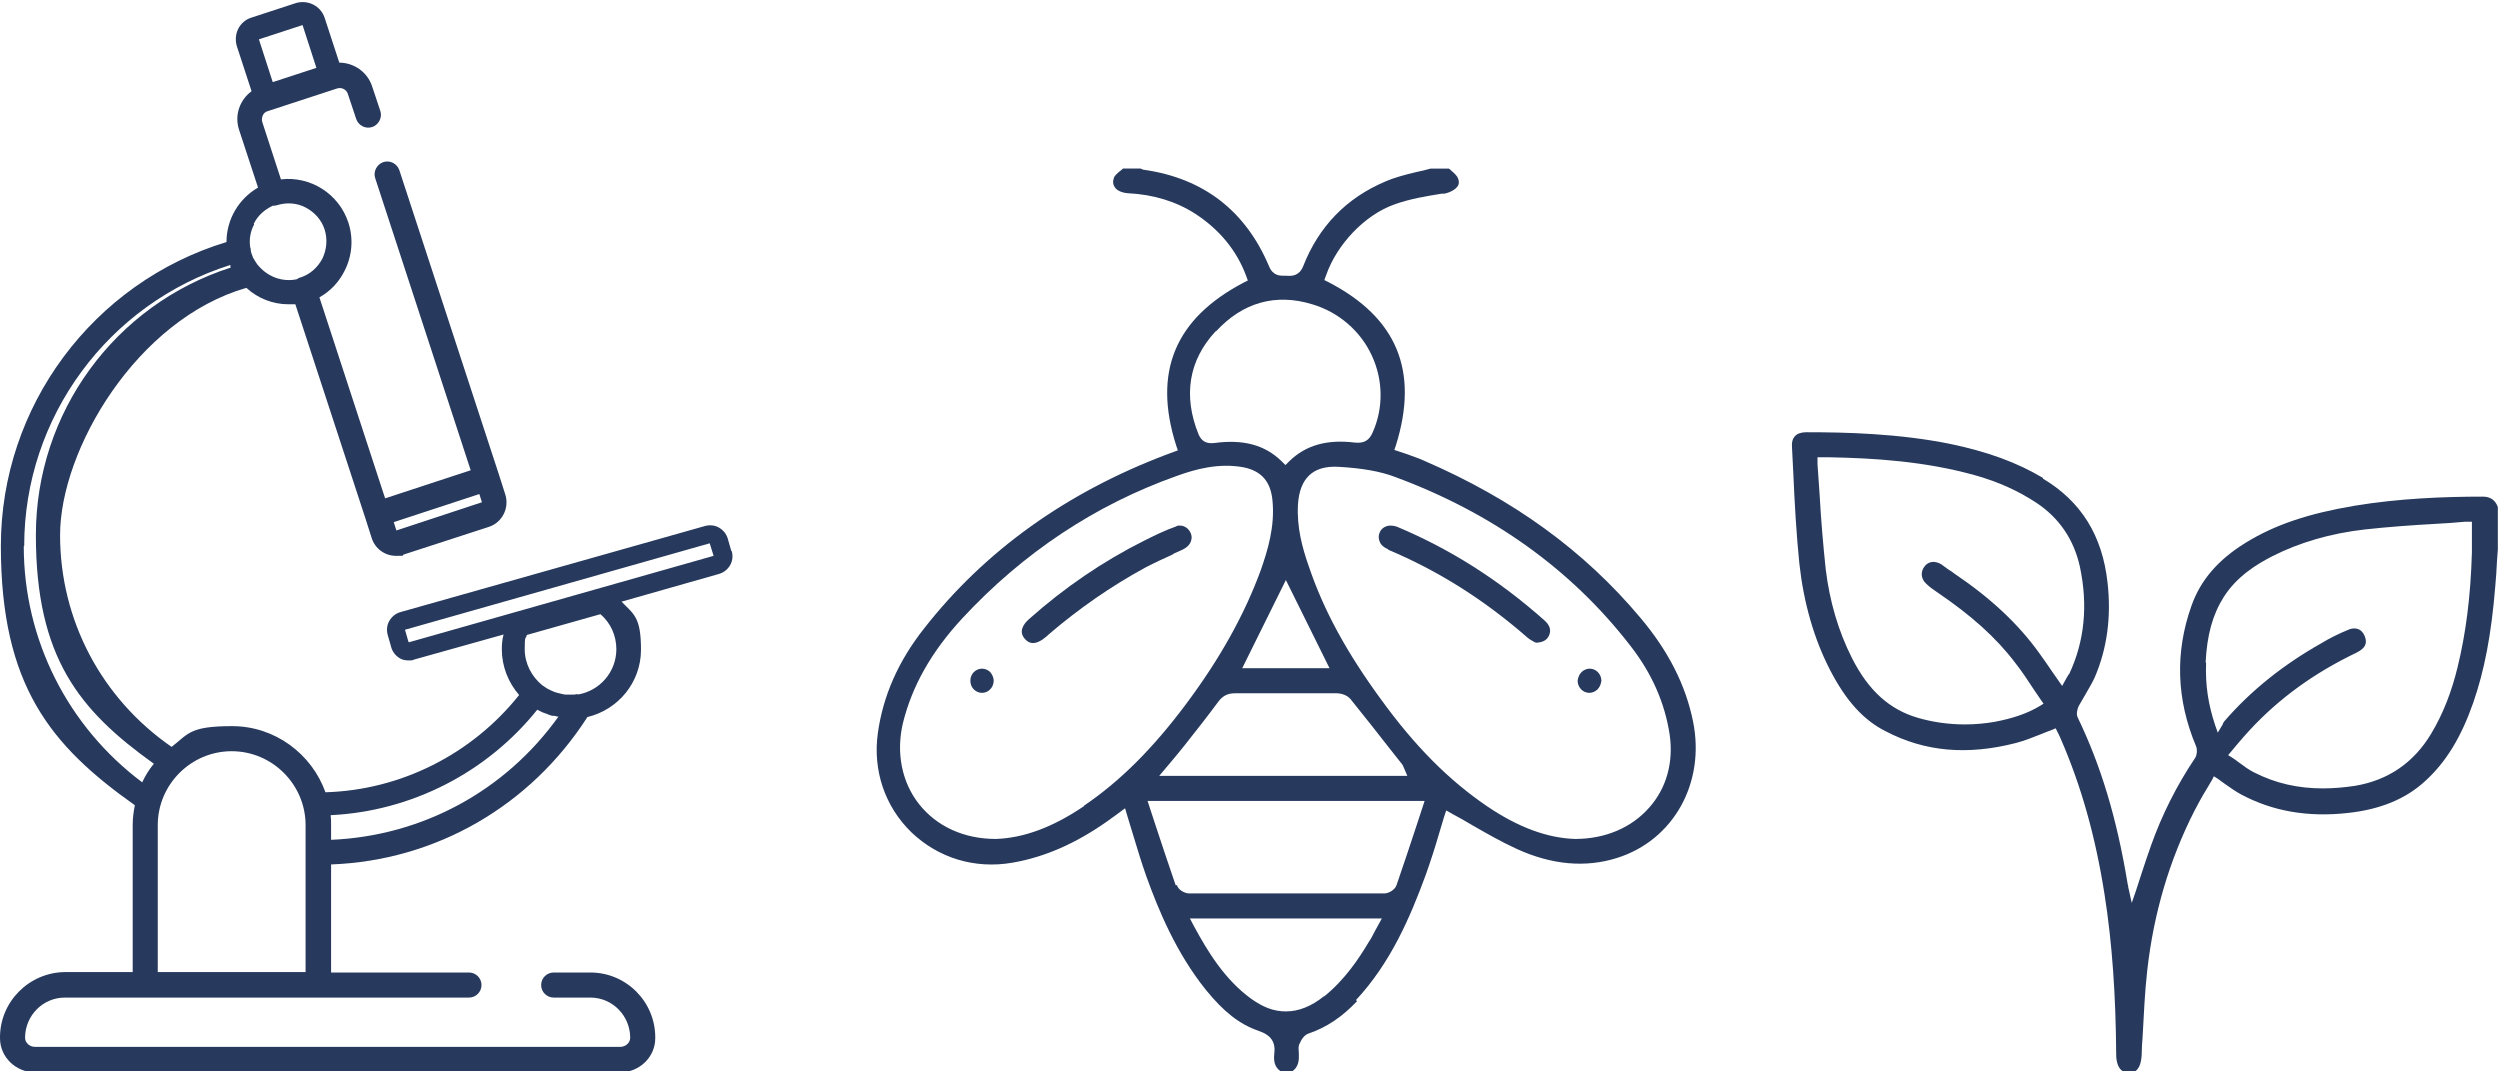 <?xml version="1.0" encoding="UTF-8"?> <svg xmlns="http://www.w3.org/2000/svg" id="Layer_1" viewBox="0 0 578.4 247.8"><defs><style>.cls-1{fill:#273a5e;stroke-width:0px;}</style></defs><path class="cls-1" d="m169.2,127.5l-.8-2.8c-.3-1.1-1-2-2-2.6-1-.6-2.2-.7-3.3-.4l-70.4,19.9c-1.1.3-2,1-2.6,2-.6,1-.7,2.2-.4,3.3l.8,2.8c.3,1.1,1,2,2,2.6.6.4,1.4.5,2.1.5s.8,0,1.2-.2l20.7-5.8c-.3,1.1-.4,2.3-.4,3.4,0,4,1.5,7.7,4,10.6-10.9,13.7-27.4,22-44.8,22.5-3.2-8.9-11.7-15.3-21.6-15.3s-10.1,1.8-14,4.8c-16.2-11.2-25.8-29.3-25.8-49s17.7-49.9,43.1-57.2c2.6,2.4,6.1,3.8,9.7,3.8s1.1,0,1.6-.1l16.2,49.5s0,0,0,0l1.5,4.7c.8,2.5,3.1,4.1,5.6,4.1s1.2,0,1.8-.3l19.7-6.4c3.1-1,4.8-4.4,3.8-7.5l-1.5-4.7s0,0,0,0l-23-70.3c-.5-1.5-2.1-2.4-3.7-1.9-1.5.5-2.4,2.2-1.9,3.7l22.1,67.6-19.8,6.5-15.2-46.5c2.5-1.4,4.5-3.5,5.8-6.1,1.8-3.5,2.1-7.5.9-11.2-2.2-6.7-8.8-10.8-15.6-10l-4.3-13.2c-.2-.5-.1-1.1.1-1.6.2-.5.7-.9,1.2-1l15.9-5.2c1.1-.4,2.3.2,2.6,1.3l1.9,5.7c.5,1.5,2.1,2.4,3.7,1.9,1.5-.5,2.4-2.2,1.9-3.7l-1.9-5.7c-1.1-3.4-4.3-5.5-7.6-5.5l-3.4-10.4c-.9-2.7-3.8-4.2-6.6-3.4l-10.4,3.4c-1.3.4-2.4,1.4-3,2.6-.6,1.2-.7,2.7-.3,4l3.4,10.4c-2.7,2-4,5.5-2.9,8.9l4.4,13.4c-4.5,2.6-7.3,7.4-7.3,12.6C21.5,65.4.2,94,.2,126.3s11.5,46.2,31,60c-.3,1.5-.5,3-.5,4.6v34h-15.7C6.7,225-.1,231.8,0,240.2c0,4.4,3.7,7.9,8.1,7.9h135.4c4.4,0,8.1-3.5,8.1-7.9.1-8.4-6.7-15.2-15-15.2h-8.5c-1.6,0-2.9,1.3-2.9,2.9s1.3,2.9,2.9,2.9h8.5c5.1,0,9.2,4.2,9.2,9.3,0,1.2-1.1,2.1-2.3,2.1H8.1c-1.2,0-2.3-.9-2.3-2.1,0-5.1,4.1-9.3,9.2-9.3h18.6s0,0,0,0h40.1s0,0,0,0h34.8c1.6,0,2.9-1.3,2.9-2.9s-1.3-2.9-2.9-2.9h-31.9v-25c24.2-.9,46.1-13.5,59.3-34.1,7.1-1.7,12.4-8,12.4-15.6s-1.7-8.2-4.5-11.1l22.5-6.4c1.1-.3,2-1,2.6-2,.6-1,.7-2.2.4-3.3Zm-77.5-4.8s0,0,0,0c0,0,0,0,0,0l-.6-1.9,19.8-6.5.6,1.9-19.7,6.5ZM70,5.8l3.2,9.9-10.1,3.3-3.2-9.9,10.1-3.3Zm-11.3,46c.9-1.9,2.5-3.3,4.4-4.2.3,0,.6,0,.9-.1,2.2-.7,4.6-.6,6.7.5,2.1,1.1,3.7,2.9,4.4,5.1.7,2.2.5,4.6-.5,6.7-1.1,2.1-2.9,3.7-5.1,4.4-.3,0-.6.3-.8.4-3.3.7-6.6-.5-8.8-3,0,0,0,0,0,0-.4-.4-.7-.9-1-1.4,0-.1-.1-.2-.2-.3,0-.1-.2-.3-.2-.4-.1-.3-.2-.6-.3-.8,0,0,0,0,0,0-.1-.3-.2-.7-.2-1,0-.1,0-.3-.1-.4-.3-1.9,0-3.7.9-5.4ZM5.6,126.3c0-29.8,19.5-56.1,47.7-65,0,0,0,0,0,.1,0,0,0,.1,0,.2,0,.1,0,.2.1.3-26.8,8.6-45.1,33.5-45.1,61.9s10.1,40.6,27.3,52.9c-1.1,1.3-2,2.8-2.7,4.3-17.2-12.9-27.4-33-27.4-54.6Zm30.9,98.6v-34c0-9.4,7.7-17.1,17.1-17.1s17.1,7.7,17.1,17.1v34h-34.2Zm40.1-30.5v-3.6c0-.7,0-1.5-.1-2.2,18.6-.9,36.1-9.8,47.8-24.4,0,0,0,0,0,0,.2.1.4.2.6.3.2.1.4.2.6.3.3.1.5.2.8.3.2,0,.3.1.5.2.3.1.6.2.9.3.1,0,.2,0,.4,0,.3,0,.7.2,1.1.2-12.3,17.2-31.5,27.6-52.6,28.5Zm57.2-33.8s0,0,0,0c-.3,0-.6,0-.9.1-.2,0-.4,0-.6,0,0,0-.2,0-.3,0-.3,0-.6,0-.9,0-.3,0-.5,0-.9-.1-.9-.2-1.8-.4-2.6-.8,0,0,0,0,0,0-.3-.2-.7-.3-1-.5,0,0-.2-.1-.3-.2-.3-.2-.6-.4-.9-.6-2.4-2-4-5-4-8.3s.2-2.2.5-3.3l17-4.8c2.4,2,3.7,5,3.7,8.1,0,5.3-3.9,9.7-9,10.5Zm-39.2-12.1h0s-.1,0-.1,0l-.8-2.8,70.5-20,.9,2.9-70.5,20Z"></path><path class="cls-1" d="m313.7,231.4c8-8.6,12.5-19,16.2-29.1,1.1-3.1,2.1-6.2,3-9.3.4-1.4.8-2.7,1.2-4l.5-1.5,1.4.8c1.5.8,3.1,1.7,4.6,2.6,3.3,1.9,6.8,3.9,10.3,5.5,8.1,3.7,15.9,4.4,23.2,2.1,13.1-4.1,20.5-17.4,17.6-31.6-1.7-8.4-5.7-16.3-12.2-24-13-15.5-29.4-27.4-50-36.3-1.3-.6-2.6-1-3.9-1.5-.6-.2-1.2-.4-1.8-.6l-1.2-.4.4-1.2c5.3-17.1.2-29.4-15.6-37.6l-1-.5.4-1.1c2.5-7.2,9-14,15.8-16.4,3.6-1.3,7.3-1.9,11-2.5h.6c1.4-.3,2.6-1,3.1-1.8.3-.5.3-1.1,0-1.8-.2-.5-.8-1.1-1.4-1.6-.2-.2-.4-.4-.7-.6h-4.2c-1.1.3-2.2.6-3.3.8-2.5.6-4.9,1.2-7.2,2.2-9,3.8-15.4,10.4-19,19.6-.9,2.2-2.5,2.3-3.8,2.2-.2,0-.4,0-.6,0-1,0-2.6,0-3.5-2.2-5.4-12.8-15.1-20.3-28.8-22.3-.4,0-.6-.2-.9-.3h-4.1c-.2.2-.4.4-.7.6-.6.5-1.3,1.1-1.4,1.6-.3.8-.2,1.5.2,2.1.5.8,1.7,1.3,3,1.4,6,.3,11.2,1.9,15.7,4.8,5.5,3.6,9.5,8.4,11.7,14.3l.4,1.1-1,.5c-15.8,8.3-21,20.6-15.6,37.6l.4,1.2-2.7,1c-23.2,8.8-42,22.3-56,40.2-6,7.6-9.5,15.6-10.7,24.2-1.2,8.6,1.6,17,7.8,23,6.2,5.9,14.6,8.5,23.3,7,7.5-1.3,14.6-4.4,22-9.6.6-.4,1.2-.9,1.8-1.3l2.3-1.7.5,1.7c.5,1.5.9,3.1,1.4,4.6,1,3.3,1.9,6.3,3,9.4,2.8,7.8,6.9,17.7,13.7,26.2,4.2,5.2,7.9,8.1,12.3,9.6,2.9,1,4,2.6,3.6,5.5-.2,2,.4,3.4,2.1,4.2h1.5c1.6-.8,2.2-2.1,2.1-4.1v-.4c0-.6-.2-1.4.1-2.1.6-1.4,1.3-2.2,2.2-2.5,4.1-1.4,7.7-3.8,11.2-7.5Zm9.2-121c22.4,8.3,40.7,21.4,54.3,39,5,6.4,8,13.3,9.1,20.6.9,6.3-.7,12.3-4.7,16.8-4.1,4.7-10.2,7.3-17.2,7.3h0c-6.4-.2-13.2-2.7-20.4-7.6-8.8-6-16.6-13.8-24.5-24.7-7.9-10.8-13.2-20.5-16.6-30.5-1.6-4.5-2.9-9.3-2.6-14.6.4-6.1,3.5-9,9.3-8.7,5.3.3,9.7,1,13.3,2.4Zm-25.8,50c4,0,8.1,0,12.1,0,1.1,0,2.5.4,3.3,1.4,3.2,4,6.4,8,9.5,12l2.3,2.9c.2.2.3.5.4.7l.9,2.1h-57.4l2.7-3.2c.5-.6,1-1.2,1.5-1.8l1.7-2.1c2.6-3.3,5.3-6.7,7.8-10.1,1-1.3,2.1-1.9,3.8-1.9,3.8,0,7.6,0,11.4,0Zm-9.7-5.8l10.1-20.4,10.1,20.4h-20.1Zm-6-78c6.1-6.6,13.7-8.8,22.2-6.2,6.1,1.8,11.2,6.2,13.8,11.9,2.6,5.6,2.7,12.1.2,17.7-.8,1.9-2,2.6-4.1,2.4-6.5-.8-11.4.6-15.2,4.3l-.9.9-.9-.9c-3.9-3.8-8.9-5.1-15.6-4.2-1.8.2-2.9-.4-3.6-2-3.6-8.9-2.3-17.1,3.9-23.8Zm-30.6,109.9c-7.2,4.9-14,7.4-20.4,7.6h0s0,0,0,0c-7.4,0-13.7-2.9-17.8-8.1-4-5.1-5.3-11.9-3.7-18.7,2.1-8.5,6.5-16.4,13.7-24.2,14.1-15.2,30.8-26.3,49.7-33,4.4-1.6,9.7-3,15.3-2,4.2.8,6.4,3.3,6.8,7.7.6,6-1.1,11.5-2.7,16.1-3.7,10.1-9.3,20.3-17.3,31-7.7,10.3-15.2,17.8-23.6,23.5Zm21.2,18.3c-1.6-4.6-3.1-9.2-4.7-14l-1.8-5.5h64.1l-1.8,5.5c-1.6,4.8-3.1,9.4-4.7,14-.4,1.1-1.8,1.9-2.8,1.9-7.5,0-15.1,0-22.6,0s-15.1,0-22.6,0c-1,0-2.5-.8-2.8-1.9Zm34.3,25.7c-3,2.4-5.9,3.5-8.8,3.5s-5.3-1-8-2.9c-6.2-4.5-10.1-11-13.2-16.7l-1-1.9h44.4l-1.7,3.1c-.4.8-.8,1.6-1.3,2.3-2.3,3.9-5.6,8.8-10.3,12.6Z"></path><path class="cls-1" d="m321.2,127.2c11.4,4.8,22,11.4,32.3,20.4.5.4,1.1.7,1.6,1,.1,0,.2,0,.3.1,2-.1,2.6-.9,3-1.7.5-1.2.2-2.3-1-3.4-10.8-9.6-22-16.6-34.1-21.7-.5-.2-1.1-.3-1.6-.3-1.1,0-2.1.6-2.5,1.6-.3.7-.3,1.4,0,2.1.3.8,1,1.4,2,1.8Z"></path><path class="cls-1" d="m367.7,160.3h0c.7,0,1.4-.3,1.9-.8.5-.5.8-1.2.9-2,0-1.5-1.2-2.8-2.7-2.8-.7,0-1.4.3-1.9.8-.5.5-.8,1.2-.9,2,0,1.5,1.2,2.8,2.7,2.8Z"></path><path class="cls-1" d="m271.3,128.2c.7-.3,1.3-.6,2-.9,1.6-.7,2.3-1.6,2.4-2.9,0-.9-.5-1.8-1.2-2.3-.4-.3-.9-.5-1.5-.5s-.6,0-.9.2c-2.6.9-5.2,2.2-7.4,3.3-9.4,4.7-18.4,10.8-26.7,18.2-1.2,1.1-2.4,2.8-.9,4.5,1.6,1.9,3.6.6,4.7-.3.3-.2.5-.4.8-.7,7-6,14.5-11.2,22.4-15.5,2.1-1.1,4.3-2.1,6.5-3.1Z"></path><path class="cls-1" d="m227.2,154.7c-.7,0-1.4.3-1.9.8-.5.5-.8,1.2-.8,2,0,.8.3,1.5.8,2,.5.5,1.2.8,1.9.8h0c1.5,0,2.7-1.3,2.7-2.8,0-.7-.3-1.4-.8-2-.5-.5-1.2-.8-1.9-.8h0Z"></path><path class="cls-1" d="m472.7,110.6c-6-3.6-12.9-6.1-21.5-7.9-11.9-2.4-24-2.7-33.3-2.7-1.1,0-2.1.3-2.6.9-.6.6-.8,1.5-.7,2.7.1,2,.2,3.9.3,5.9.3,6.9.7,14,1.4,20.9,1,9.1,3.4,17.5,7.2,24.8,3.6,6.9,7.6,11.4,12.8,14,9,4.7,18.8,5.6,30.1,2.7,1.9-.5,3.7-1.2,5.7-2,.9-.4,1.8-.7,2.8-1.1l.7-.3.6,1.2c.2.4.4.8.6,1.3,4.7,10.8,8,22.5,10.1,35.9,1.8,11.4,2.6,23.5,2.7,37,0,1.7.4,2.9,1.1,3.6.5.5,1.1.7,1.9.7,1.2,0,2.7-.5,2.9-4.2,0-1.3.1-2.6.2-3.9.3-5.2.5-10.5,1.1-15.7,1.5-13.3,5.2-25.6,10.9-36.8.9-1.7,1.8-3.4,2.8-5,.4-.7.9-1.5,1.3-2.2l.4-.8.8.5c.6.4,1.2.9,1.8,1.3,1.3.9,2.4,1.7,3.7,2.4,7.3,3.9,15.4,5.3,24.6,4.3,7.5-.8,13.5-3.2,18.1-7.5,4.7-4.3,8.2-10,11-18,2.6-7.5,4.2-15.8,5.1-26.9.2-2,.3-3.9.4-5.9l.2-2.7v-9.8c-.6-1.6-1.7-2.4-3.5-2.4h0c-8.9,0-19.3.4-29.6,2.1-10.7,1.8-18.5,4.4-25.3,8.6-6.3,3.9-10.4,8.6-12.5,14.6-3.8,10.7-3.5,21.6,1.1,32.5.3.8.2,1.9-.2,2.6-4.3,6.4-7.7,13.2-10.2,20.2-.8,2.3-1.6,4.6-2.4,7.1-.4,1.1-.7,2.3-1.1,3.4l-1,2.9-.8-3.6c0-.4-.2-.8-.2-1.1-2.5-15.1-6.2-27.2-11.5-38.2-.4-.8-.1-1.9.2-2.6.5-.9,1-1.7,1.5-2.6.8-1.4,1.6-2.7,2.2-4,2.9-6.7,3.9-14.1,3-22-1.2-10.9-6.1-18.8-15-24.1Zm37.6,42.6c.3-6.2,1.6-11,4.2-15.1,3-4.7,7.5-7.5,11.2-9.4,6.3-3.2,13.5-5.3,21.4-6.2,5.4-.6,11-1,16.4-1.3,2.3-.1,4.6-.3,6.9-.5.2,0,.5,0,.6,0h.9v.9c0,.7,0,1.3,0,2,0,1.4,0,2.8,0,4.2-.3,10.3-1.4,18.7-3.3,26.5-1.4,5.8-3.4,10.9-6.1,15.4-4,6.7-9.9,10.8-17.6,12.1-2.6.4-5.1.6-7.5.6-5.8,0-11-1.2-15.9-3.7-1.2-.6-2.3-1.4-3.5-2.3-.5-.4-1.1-.8-1.7-1.2l-.8-.5.6-.7c.5-.6,1-1.2,1.5-1.8,1-1.2,2-2.3,3-3.4,6.8-7.3,14.8-13.1,24.6-17.8,2.2-1.1,2.3-2.2,2.1-3.2-.2-.9-.7-1.7-1.4-2.1-.7-.4-1.7-.4-2.6,0-2.2.9-4.4,2-6.2,3.1-8.7,4.9-16.3,10.9-22.5,18.1-.1.1-.2.3-.3.5,0,.2-.2.4-.3.6l-.9,1.5-.6-1.7c-1.6-4.8-2.3-9.3-2.1-14.4Zm-31.7,2.8c-.1.3-.3.5-.4.7l-1.1,2-2.3-3.3c-1-1.5-2-2.9-3-4.3-4.8-6.7-11.2-12.7-19.5-18.3-.5-.4-1.1-.8-1.6-1.1-.5-.4-1-.7-1.5-1.1-1.4-.9-3-.8-3.9.4-1,1.2-.9,2.9.3,4,.8.8,1.8,1.5,2.7,2.1,7.8,5.3,13.5,10.4,17.9,16.2,1.5,1.9,2.9,4,4.2,6,.6.9,1.3,1.9,1.9,2.8l.5.7-.8.5c-3,1.8-6.3,2.9-10.5,3.7-2.3.4-4.6.6-6.9.6-3.7,0-7.3-.5-10.8-1.5-6.6-1.9-11.5-6.3-15.3-13.8-3.2-6.3-5.2-13.2-6.1-20.6-.6-5.7-1.1-11.5-1.4-17.1-.2-2.4-.3-4.8-.5-7.2,0-.2,0-.4,0-.6,0,0,0-.2,0-.3v-.7c.1,0,1.5,0,1.5,0,.5,0,.9,0,1.4,0,10.1.2,22,.9,33.7,4.2,5.3,1.5,9.9,3.6,14,6.3,5.3,3.5,8.7,8.5,10.1,14.8,1.9,8.9,1.1,17.3-2.5,24.9Z"></path></svg> 